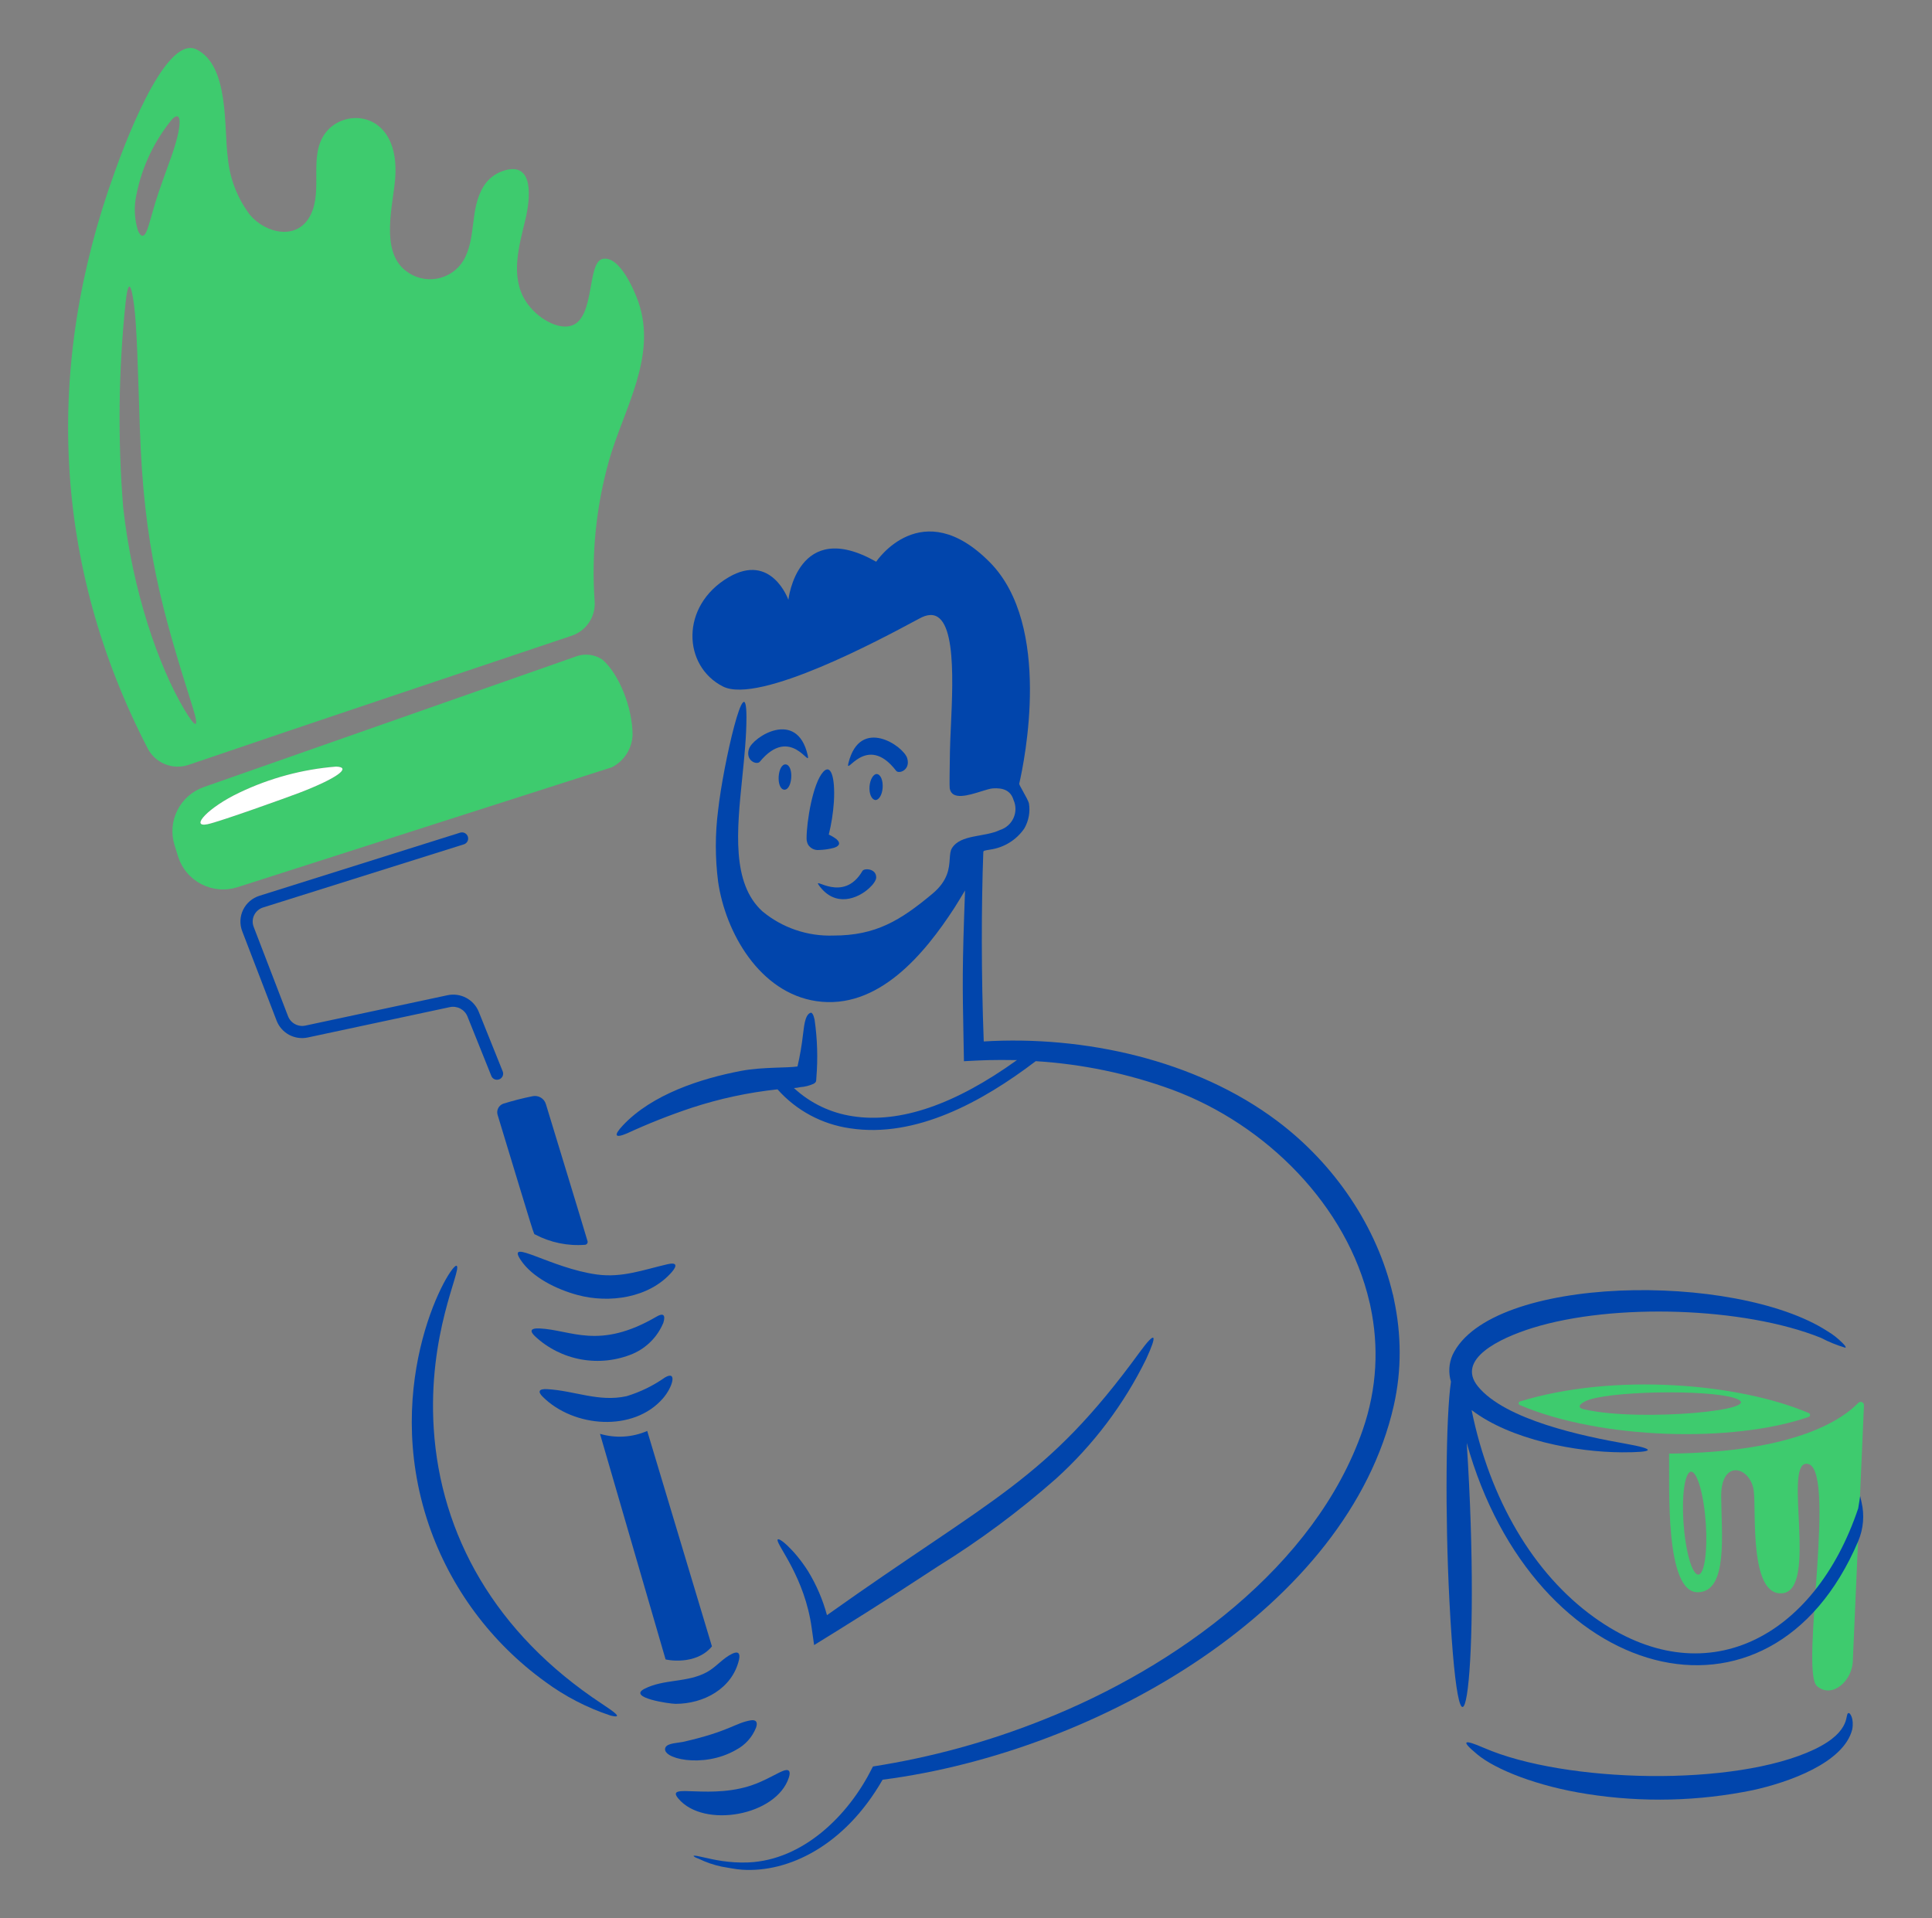 <?xml version="1.0" encoding="UTF-8" standalone="no"?>
<!-- Created with Keyshape -->
<svg xmlns="http://www.w3.org/2000/svg" width="416" height="413" viewBox="0 0 416 413" fill="none">
  <rect x="0" y="0" width="416" height="413" fill="#808080" stroke="none"/>
  <style>
@keyframes man-arm_t { 0% { transform: translate(298.705px,281.441px) rotate(0deg) translate(-160.832px,-4.732px); animation-timing-function: cubic-bezier(0,0,0.58,1); } 41.667% { transform: translate(298.705px,281.441px) rotate(4deg) translate(-160.832px,-4.732px); animation-timing-function: cubic-bezier(0.42,0,0.58,1); } 100% { transform: translate(298.705px,281.441px) rotate(0deg) translate(-160.832px,-4.732px); } }
@keyframes eyes_t { 0% { transform: translate(167.653px,164.595px); } 41.667% { transform: translate(166.443px,164.52px); } 83.333% { transform: translate(167.653px,164.595px); } 100% { transform: translate(167.653px,164.595px); } }
@keyframes mouth_t { 0% { transform: translate(178.848px,192.422px) rotate(0deg) translate(-2.724px,-5.238px); } 29.167% { transform: translate(178.848px,192.422px) rotate(-10deg) translate(-2.724px,-5.238px); } 91.667% { transform: translate(178.848px,192.422px) rotate(0deg) translate(-2.724px,-5.238px); } 100% { transform: translate(178.848px,192.422px) rotate(0deg) translate(-2.724px,-5.238px); } }
@keyframes brush_t { 0% { transform: translate(37.125px,140.962px); animation-timing-function: cubic-bezier(0,0,0.58,1); } 41.667% { transform: translate(32.143px,126.051px); animation-timing-function: cubic-bezier(0.42,0,0.58,1); } 100% { transform: translate(37.125px,140.962px); } }
    </style>
  <path d="M389.511,304.292C374.442,297.841,347.528,295.557,327.269,301.781C327.192,301.808,327.125,301.857,327.076,301.922C327.027,301.986,326.999,302.064,326.993,302.144C326.988,302.225,327.007,302.306,327.048,302.376C327.088,302.446,327.149,302.503,327.221,302.539C344.631,310.014,373.316,310.733,389.463,305.098C389.545,305.069,389.616,305.017,389.669,304.948C389.721,304.879,389.751,304.797,389.756,304.711C389.761,304.625,389.741,304.539,389.697,304.465C389.654,304.39,389.589,304.33,389.511,304.292ZM341.399,303.534C339.822,303.297,339.618,302.605,341.351,301.734C345.758,299.516,367.736,299.126,373.568,301.071C381.147,303.596,353.298,306.202,341.399,303.534Z" fill="#3ECB6E" transform="translate(358.374,303.464) translate(-358.374,-303.464)"></path>
  <path d="M400.107,302.11C396.895,305.414,386.98,312.726,359.393,313.009C359.507,320.174,358.426,343.046,365.645,342.862C372.137,342.697,370.656,330.21,370.608,322.212C370.56,314.014,376.981,315.811,377.626,321.074C378.177,325.58,376.619,343.926,383.879,343.063C391.367,342.171,384.12,315.65,388.841,315.2C395.913,314.524,387.454,359.746,391.229,363.06C394.443,365.881,398.961,361.941,398.961,357.421L401.349,302.642C401.364,302.493,401.331,302.343,401.255,302.214C401.178,302.085,401.063,301.983,400.924,301.924C400.786,301.865,400.632,301.851,400.485,301.884C400.338,301.917,400.205,301.996,400.107,302.11ZM366.496,338.268C365.456,340.539,363.848,337.797,362.96,332.108C362.072,326.419,362.215,319.986,363.295,317.702C364.374,315.418,365.949,318.171,366.831,323.815C367.727,329.545,367.555,335.994,366.496,338.268Z" fill="#3ECB6E" transform="translate(380.373,332.938) translate(-380.373,-332.938)"></path>
  <path d="M137.446,64.992C136.585,62.528,133.393,54.966,129.761,55.751C126.377,56.482,128.153,68.203,123.221,70.061C120.272,71.174,115.55,68.537,113.198,64.849C109.78,59.48,111.802,52.858,113.15,47.175C114.096,43.192,115.286,34.341,108.187,36.85C106.496,37.443,105.062,38.598,104.129,40.119C101.078,45.027,102.656,51.164,99.786,56.09C99.172,57.106,98.346,57.98,97.363,58.654C96.381,59.328,95.265,59.786,94.09,59.997C92.915,60.207,91.708,60.166,90.55,59.877C89.392,59.587,88.311,59.054,87.377,58.316C81.798,54.043,84.641,44.193,85.089,38.461C86.208,24.024,74.31,22.909,70.055,28.652C66.375,33.62,69.587,40.742,66.903,46.233C64.147,51.877,57.275,50.345,53.826,46.281C51.091,42.669,49.433,38.366,49.042,33.864C48.175,27.564,49.425,14.152,42.313,10.645C35.296,7.186,26.042,33.346,24.7,37.04C9.404,79.191,11.469,121.798,31.772,161.097C32.557,162.656,33.884,163.88,35.508,164.542C37.131,165.204,38.942,165.26,40.604,164.698C68.06,155.325,95.628,146.148,123.128,136.883C124.637,136.365,125.934,135.372,126.822,134.054C127.71,132.737,128.139,131.167,128.045,129.585C127.31,119.329,128.359,109.023,131.146,99.12C134.329,88.031,141.548,76.744,137.446,64.992ZM29.384,41.864C30.576,35.896,33.232,30.312,37.116,25.606C39.3,23.555,39.181,27.299,36.831,33.897C35.668,37.162,34.418,40.49,33.536,43.328C32.654,46.165,32.105,48.587,31.533,49.868C30.961,51.148,30.312,51.043,29.719,49.678C28.923,47.148,28.807,44.456,29.384,41.868L29.384,41.864ZM39.647,152.699C34.197,143.53,28.496,127.328,26.52,109.199C25.334,94.542,25.508,79.807,27.04,65.182C27.566,60.253,28.207,60.73,28.854,65.607C29.497,70.443,29.686,79.684,30.102,91.954C30.965,117.973,34.813,131.136,41.511,152.372C42.987,157.064,42.157,156.94,39.647,152.703L39.647,152.699Z" fill="#3ECB6E" transform="translate(76.671,87.707) translate(-76.671,-87.707)"></path>
  <path d="M211.821,224.257C233.295,222.964,257.4,228.135,275.053,241.411C287.335,250.647,296.531,264.143,299.937,278.857C299.937,278.857,300.342,281.734,298.006,282.217C296.168,282.597,294.878,280.372,294.878,280.372C290.088,259.704,272.712,242.147,252.319,234.615C242.9,231.178,233.029,229.119,223.013,228.503C211.588,237.2,197.192,245.138,183.015,242.958C176.976,242.092,171.445,239.118,167.415,234.57C161.12,235.243,154.914,236.577,148.903,238.551C144.175,240.127,139.538,241.962,135.015,244.048C132.342,245.186,132.076,244.498,134.156,242.295C140.429,235.637,150.906,232.242,159.594,230.59C164.154,229.725,169.605,229.991,171.719,229.642C172.25,227.345,172.648,225.02,172.912,222.677C173.104,221.591,173.202,218.514,174.535,218.081C174.822,217.988,175.159,218.458,175.394,219.549C175.995,223.707,176.124,227.919,175.777,232.106C175.737,232.87,175.777,232.967,175.25,233.345C174.318,233.77,173.316,234.027,172.293,234.103C171.854,234.207,171.406,234.271,170.955,234.293C174.454,237.541,178.865,239.657,183.604,240.358C193.767,241.946,205.652,237.847,218.964,228.273C213.71,228.188,211.588,228.3,208.487,228.462C208.187,228.478,207.879,228.494,207.557,228.511C207.528,226.924,207.5,225.472,207.474,224.125C207.242,212.01,207.173,208.405,207.794,191.739C207.033,192.972,206.309,194.244,205.506,195.483C199.077,205.387,189.074,217.554,175.762,215.574C163.592,213.765,156.191,200.838,154.617,189.796C153.973,184.73,153.973,179.604,154.617,174.538C155.734,164.407,160.726,142.933,160.726,154.445C160.726,158.585,160.274,163.014,159.824,167.431C158.66,178.842,157.504,190.175,164.162,196.241C168.446,199.796,173.903,201.653,179.483,201.453C188.577,201.453,193.885,198.203,200.772,192.45C204.182,189.602,204.365,186.917,204.5,184.919C204.563,183.996,204.616,183.219,204.972,182.641C206.848,179.612,212.002,180.326,215.33,178.717C215.969,178.514,216.557,178.179,217.057,177.735C217.557,177.291,217.957,176.748,218.231,176.14C218.506,175.532,218.649,174.874,218.651,174.208C218.652,173.543,218.513,172.884,218.242,172.275C217.61,170.146,215.902,169.623,213.803,169.762C213.202,169.802,212.279,170.09,211.243,170.413C208.494,171.272,204.948,172.379,204.495,169.762C204.422,169.335,204.489,165.217,204.525,163.062C204.535,162.409,204.543,161.937,204.543,161.801C204.571,160.263,204.655,158.429,204.746,156.438C205.254,145.332,205.985,129.364,198.432,132.943C198.223,133.042,197.685,133.332,196.878,133.765C189.973,137.477,163.413,151.752,155.667,147.823C147.016,143.435,146.405,130.477,156.859,124.319C166.125,118.868,169.755,129.153,169.755,129.153C169.755,129.153,171.712,111.334,188.656,120.955C188.656,120.955,198.453,106.211,213.156,121.102C226.574,134.7,220.603,163.845,219.457,168.772C219.436,168.897,219.81,169.568,220.249,170.354C220.812,171.361,221.48,172.559,221.557,173.039C221.846,174.885,221.493,176.774,220.555,178.393C219.72,179.611,218.641,180.643,217.384,181.425C216.126,182.207,214.72,182.722,213.252,182.936C211.821,183.172,211.773,183.172,211.725,183.504C211.303,194.959,211.268,209.858,211.821,224.257Z" fill="#0145AC" fill-rule="evenodd" transform="translate(217.078,258.553) translate(-217.078,-258.553)"></path>
  <path d="M161.876,145.359C170.003,145.167,183.543,137.43,188.708,133.465C190.482,132.102,190.528,131.402,188.223,131.759C183.82,132.435,175.084,136.62,169.751,138.63C169.596,138.688,169.441,138.747,169.284,138.806C165.038,140.411,160.071,142.288,156.148,140.098C152.682,138.157,153.015,135.46,152.329,135.266C152.09,135.171,151.568,135.644,151.422,137.161C151.077,140.759,155.201,145.516,161.876,145.359Z" fill="#0145AC" fill-rule="evenodd" transform="translate(217.078,258.553) translate(-217.078,-258.553)"></path>
  <g id="man-arm" transform="translate(298.705,281.441) translate(-160.832,-4.732)" style="animation: 2.4s linear infinite both man-arm_t;">
    <path d="M295.095,281.351C296.894,289.863,296.554,298.879,293.415,307.923C283.223,337.283,253.302,358.978,224.492,370.378C212.74,375.067,200.49,378.421,187.978,380.375L187.739,380.803C182.612,391.08,172.79,400.562,161.115,401.04C156.978,401.209,153.577,400.424,151.483,399.941C150.354,399.68,149.605,399.508,149.325,399.619C149.517,399.951,150.087,400.096,150.424,400.238C152.001,401.008,153.668,401.581,155.386,401.944C156.867,402.177,158.298,402.51,159.777,402.609C169.743,403.272,181.875,397.471,190.039,383.227C236.746,377.193,290.295,345.949,300.107,302.671C301.843,295.026,301.743,287.284,300.155,279.835C300.155,279.835,299.737,276.015,296.233,276.82C294.015,277.33,295.095,281.351,295.095,281.351Z" fill="#0145AC" fill-rule="evenodd" transform="translate(79.206,-18.156) translate(-217.078,-258.553)"></path>
    <path d="M169.855,382.764C170.331,381.294,169.815,380.842,168.565,381.342C167.315,381.841,165.41,383.035,162.887,384.043C153.302,387.875,142.965,383.63,146.085,387.314C151.547,393.777,167.184,391.008,169.855,382.764Z" fill="#0145AC" transform="translate(19.902,109.309) translate(-157.774,-386.017)"></path>
    <path d="M158.496,376.792C160.46,375.76,161.984,374.062,162.793,372.008C163.209,370.818,162.793,370.255,161.647,370.442C158.3,370.998,157.059,372.823,147.041,375.087C146.139,375.293,143.801,375.326,143.318,376.224C142.037,378.612,151.324,380.949,158.496,376.792Z" fill="#0145AC" transform="translate(15.202,98.033) translate(-153.075,-374.741)"></path>
    <path d="M159.12,357.412C159.438,356.045,158.981,355.477,157.687,356.084C155.642,357.047,154.203,358.975,152.198,360.066C147.948,362.383,142.942,361.493,138.738,363.667C135.067,365.567,144.179,366.889,145.469,366.889C151.553,366.889,157.664,363.597,159.12,357.412Z" fill="#0145AC" transform="translate(10.672,84.657) translate(-148.545,-361.365)"></path>
    <path d="M174.772,350.542L175.296,354.236C182.51,349.774,189.367,345.549,201.979,337.272C210.942,331.716,219.42,325.423,227.323,318.46C235.406,311.157,242.015,302.392,246.796,292.635C249.292,287.217,248.876,286.399,245.365,291.212C225.114,318.976,214.09,322.169,178.065,347.793C177.158,344.441,175.776,341.233,173.959,338.268C171.057,333.698,167.421,330.654,167.421,331.635C167.421,332.956,173.291,339.748,174.772,350.542Z" fill="#0145AC" transform="translate(70.031,44.43) translate(-207.904,-321.139)"></path>
  </g>
  <path d="M129.617,366.889C106.554,351.698,94.848,330.458,93.392,307.609C92.092,287.233,99.376,273.604,98.357,272.59C97.317,271.364,81.746,297.209,92.341,328.364C96.981,341.899,105.716,353.682,117.354,362.104C121.626,365.263,126.379,367.727,131.433,369.402C134.41,370.141,132.205,368.602,129.617,366.889Z" fill="#0145AC" transform="translate(110.763,321.07) translate(-110.763,-321.07)"></path>
  <path d="M177.254,166.208C175.007,168.7,173.674,176.929,173.674,180.518C173.667,180.997,173.782,181.47,174.007,181.894C174.252,182.28,174.601,182.591,175.014,182.792C175.427,182.992,175.889,183.075,176.347,183.031C177.444,183.003,178.533,182.843,179.591,182.556C180.796,182.158,181.029,181.509,180.118,180.708C179.603,180.314,179.045,179.98,178.454,179.713C179.024,177.408,179.391,175.059,179.552,172.692C179.872,167.298,178.88,164.407,177.254,166.208Z" fill="#0145AC" transform="translate(177.174,174.358) translate(-177.174,-174.358)"></path>
  <g id="eyes" transform="translate(178.859,168.432) translate(-11.206,-3.837)" style="animation: 2.4s linear infinite both eyes_t;">
    <path d="M168.852,170.047C170.633,170.158,171.009,164.824,169.187,164.597C167.405,164.488,167.024,169.821,168.852,170.047Z" fill="#0145AC" transform="translate(1.366,2.727) translate(-169.018,-167.322)"></path>
    <path d="M187.229,169.33C187.107,170.891,187.658,172.173,188.477,172.268C189.243,172.316,189.958,171.131,190.054,169.615C190.15,168.05,189.625,166.751,188.806,166.676C188.09,166.617,187.346,167.818,187.229,169.33Z" fill="#0145AC" transform="translate(20.986,4.876) translate(-188.639,-169.472)"></path>
  </g>
  <path d="M192.955,165.972C193.533,166.726,196.1,165.832,195.343,163.271C194.571,160.665,185.224,154.22,182.695,164.267C181.883,167.488,186.526,157.586,192.955,165.972Z" fill="#0145AC" transform="translate(189.042,162.528) translate(-189.042,-162.528)"></path>
  <path d="M161.262,161.277C160.451,163.835,162.978,164.787,163.602,164.025C170.302,155.897,174.639,165.776,173.911,162.602C171.6,152.554,162.076,158.722,161.262,161.277Z" fill="#0145AC" transform="translate(167.547,160.667) translate(-167.547,-160.667)"></path>
  <g id="mouth" transform="translate(178.848,192.422) translate(-2.724,-5.238)" style="animation: 2.4s linear infinite both mouth_t;">
    <path d="M176.347,190.659C179.848,195.489,184.695,193.491,187.132,191.27C188.056,190.427,188.634,189.553,188.66,189.007C188.756,187.023,186.085,186.876,185.703,187.539C181.572,194.653,174.807,188.535,176.347,190.659Z" fill="#0145AC" transform="translate(6.27,3.225) translate(-182.393,-190.409)"></path>
  </g>
  <path d="M315.815,310.69C330.221,362.412,381.127,376.429,400.107,331.87C401.241,329.206,401.491,326.252,400.822,323.437L400.535,322.157L400.107,324.81C390.715,352.783,367.006,365.34,343.26,348.266C330.192,338.871,320.778,322.867,316.865,303.629C325.335,310.097,339.522,312.695,349.226,312.728C356.194,312.75,356.843,312.083,349.989,310.869C340.964,309.281,324.049,305.758,318.2,298.5C313.525,292.697,322.818,288.175,329.99,285.943C347.437,280.526,375.542,281.429,392.088,288.076C393.764,288.955,395.522,289.67,397.338,290.209C397.53,290.114,397.338,289.781,396.714,289.176C395.761,288.206,394.686,287.361,393.515,286.663C373.624,273.776,320.869,274.511,312.755,291.782C311.969,293.595,311.851,295.625,312.422,297.515C311.324,305.098,311.135,326.138,312.087,344.665C314.51,391.749,318.997,359.161,315.815,310.69Z" fill="#0145AC" transform="translate(356.331,322.687) translate(-356.331,-322.687)"></path>
  <path d="M398.112,368.879C397.031,368.759,399.138,372.666,390.666,376.697C373.593,384.825,337.002,383.97,319.501,376.367C315.314,374.548,314.253,374.62,318.163,377.835C322.034,381.017,330.912,384.633,341.838,386.318C353.678,388.169,365.757,387.88,377.493,385.465C384.981,383.813,396.999,379.65,398.828,372.386C399.248,370.017,398.341,368.879,398.112,368.879Z" fill="#0145AC" transform="translate(357.334,378.198) translate(-357.334,-378.198)"></path>
  <g id="brush" transform="translate(95.21,249.272) translate(-58.086,-108.31)" style="animation: 2.4s linear infinite both brush_t;">
    <path d="M129.713,142.041C128.94,141.516,128.058,141.172,127.133,141.032C126.207,140.893,125.262,140.962,124.367,141.236L43.888,169.479C41.411,170.349,39.371,172.139,38.197,174.472C37.022,176.805,36.803,179.499,37.588,181.988L38.351,184.452C38.751,185.721,39.399,186.9,40.26,187.919C41.12,188.939,42.176,189.779,43.365,190.391C44.554,191.003,45.854,191.376,47.189,191.487C48.524,191.599,49.868,191.446,51.143,191.039L131.766,165.212C133.061,164.545,134.154,163.549,134.934,162.325C135.713,161.102,136.152,159.694,136.205,158.247C136.205,152.42,133.297,145.118,129.713,142.041ZM64.465,170.709C61.947,171.676,47.178,176.985,44.658,177.487C40.818,178.249,44.853,173.83,51.578,170.662C58.105,167.542,65.157,165.647,72.378,165.072C75.92,165.2,72.33,167.697,64.465,170.709Z" fill="#3ECB6E" transform="translate(49.54,25.28) translate(-86.665,-166.242)"></path>
    <path d="M143.795,272.212C138.595,273.4,134.019,275.19,128.521,274.439C118.66,273.09,108.998,266.497,112.054,271.217C114.573,275.11,119.974,277.668,124.326,278.845C131.19,280.704,139.743,279.498,144.612,273.966C145.92,272.471,145.656,271.787,143.795,272.212Z" fill="#0145AC" transform="translate(91.328,133.636) translate(-128.453,-274.598)"></path>
    <path d="M136.3,291.497C139.27,290.197,141.615,287.801,142.84,284.817C143.36,283.124,142.79,282.68,141.407,283.489C128.927,290.789,123.061,286.356,116.11,286.048C114.392,285.972,113.926,286.51,115.155,287.7C117.926,290.306,121.402,292.054,125.157,292.728C128.913,293.403,132.786,292.975,136.3,291.497Z" fill="#0145AC" transform="translate(91.622,147.106) translate(-128.747,-288.068)"></path>
    <path d="M142.744,301.116C144.824,298.735,145.902,295.008,143.173,296.614C140.655,298.387,137.867,299.747,134.915,300.643C128.9,301.961,123.748,299.456,117.828,299.128C116.11,299.031,115.658,299.576,116.873,300.78C123.513,307.398,136.386,308.432,142.744,301.116Z" fill="#0145AC" transform="translate(93.372,160.243) translate(-130.496,-301.205)"></path>
    <path d="M107.137,240.036C115.384,267.166,114.899,265.714,115.203,265.815C118.511,267.563,122.254,268.336,125.99,268.041C126.076,268.03,126.16,268.001,126.234,267.955C126.309,267.91,126.373,267.85,126.423,267.778C126.472,267.707,126.506,267.626,126.522,267.541C126.538,267.455,126.536,267.368,126.516,267.283C125.389,263.44,119.531,244.292,117.543,237.754C117.369,237.164,116.978,236.66,116.447,236.344C115.916,236.028,115.285,235.922,114.679,236.048C112.551,236.473,110.448,237.01,108.378,237.659C107.905,237.823,107.514,238.161,107.283,238.603C107.052,239.044,107,239.557,107.137,240.036Z" fill="#0145AC" transform="translate(79.673,111.087) translate(-116.797,-252.049)"></path>
    <path d="M100.645,218.855L105.801,231.697C105.901,231.943,106.074,232.152,106.297,232.296C106.52,232.44,106.783,232.512,107.049,232.502C107.263,232.498,107.473,232.443,107.66,232.34C107.847,232.238,108.006,232.092,108.124,231.914C108.242,231.737,108.314,231.534,108.335,231.323C108.355,231.111,108.324,230.898,108.243,230.702L103.081,217.857C102.561,216.572,101.601,215.51,100.369,214.86C99.137,214.21,97.714,214.013,96.35,214.304L65.755,220.843C64.998,221.004,64.207,220.892,63.525,220.527C62.843,220.163,62.314,219.569,62.032,218.853L54.633,199.613C54.47,199.204,54.393,198.765,54.409,198.325C54.425,197.885,54.533,197.453,54.726,197.057C54.919,196.66,55.193,196.308,55.531,196.022C55.868,195.736,56.262,195.523,56.686,195.396L99.93,181.796C100.252,181.68,100.517,181.443,100.668,181.137C100.819,180.831,100.845,180.478,100.74,180.154C100.635,179.829,100.407,179.557,100.105,179.395C99.803,179.234,99.449,179.194,99.118,179.285L55.875,192.885C55.112,193.123,54.405,193.512,53.8,194.031C53.194,194.55,52.701,195.186,52.352,195.9C52.004,196.615,51.806,197.393,51.771,198.186C51.737,198.98,51.866,199.772,52.152,200.514L59.55,219.753C60.044,221.062,60.996,222.15,62.231,222.82C63.467,223.49,64.903,223.697,66.279,223.402L96.876,216.862C97.64,216.706,98.435,216.819,99.123,217.183C99.811,217.547,100.35,218.138,100.645,218.855Z" fill="#0145AC" transform="translate(42.929,64.908) translate(-80.053,-205.87)"></path>
    <path d="M153.296,354.521L139.36,308.131C136.151,309.523,132.549,309.742,129.193,308.751L143.312,357.317C143.268,357.365,149.76,358.786,153.296,354.521Z" fill="#0145AC" transform="translate(104.12,191.894) translate(-141.244,-332.857)"></path>
    <path d="M64.465,170.709C61.947,171.676,47.178,176.985,44.658,177.487C40.818,178.249,44.853,173.83,51.578,170.662C58.105,167.542,65.157,165.647,72.378,165.072C75.92,165.2,72.33,167.697,64.465,170.709Z" fill="#ffffff" transform="translate(49.54,25.28) translate(-86.665,-166.242)"></path>
  </g>
</svg>
